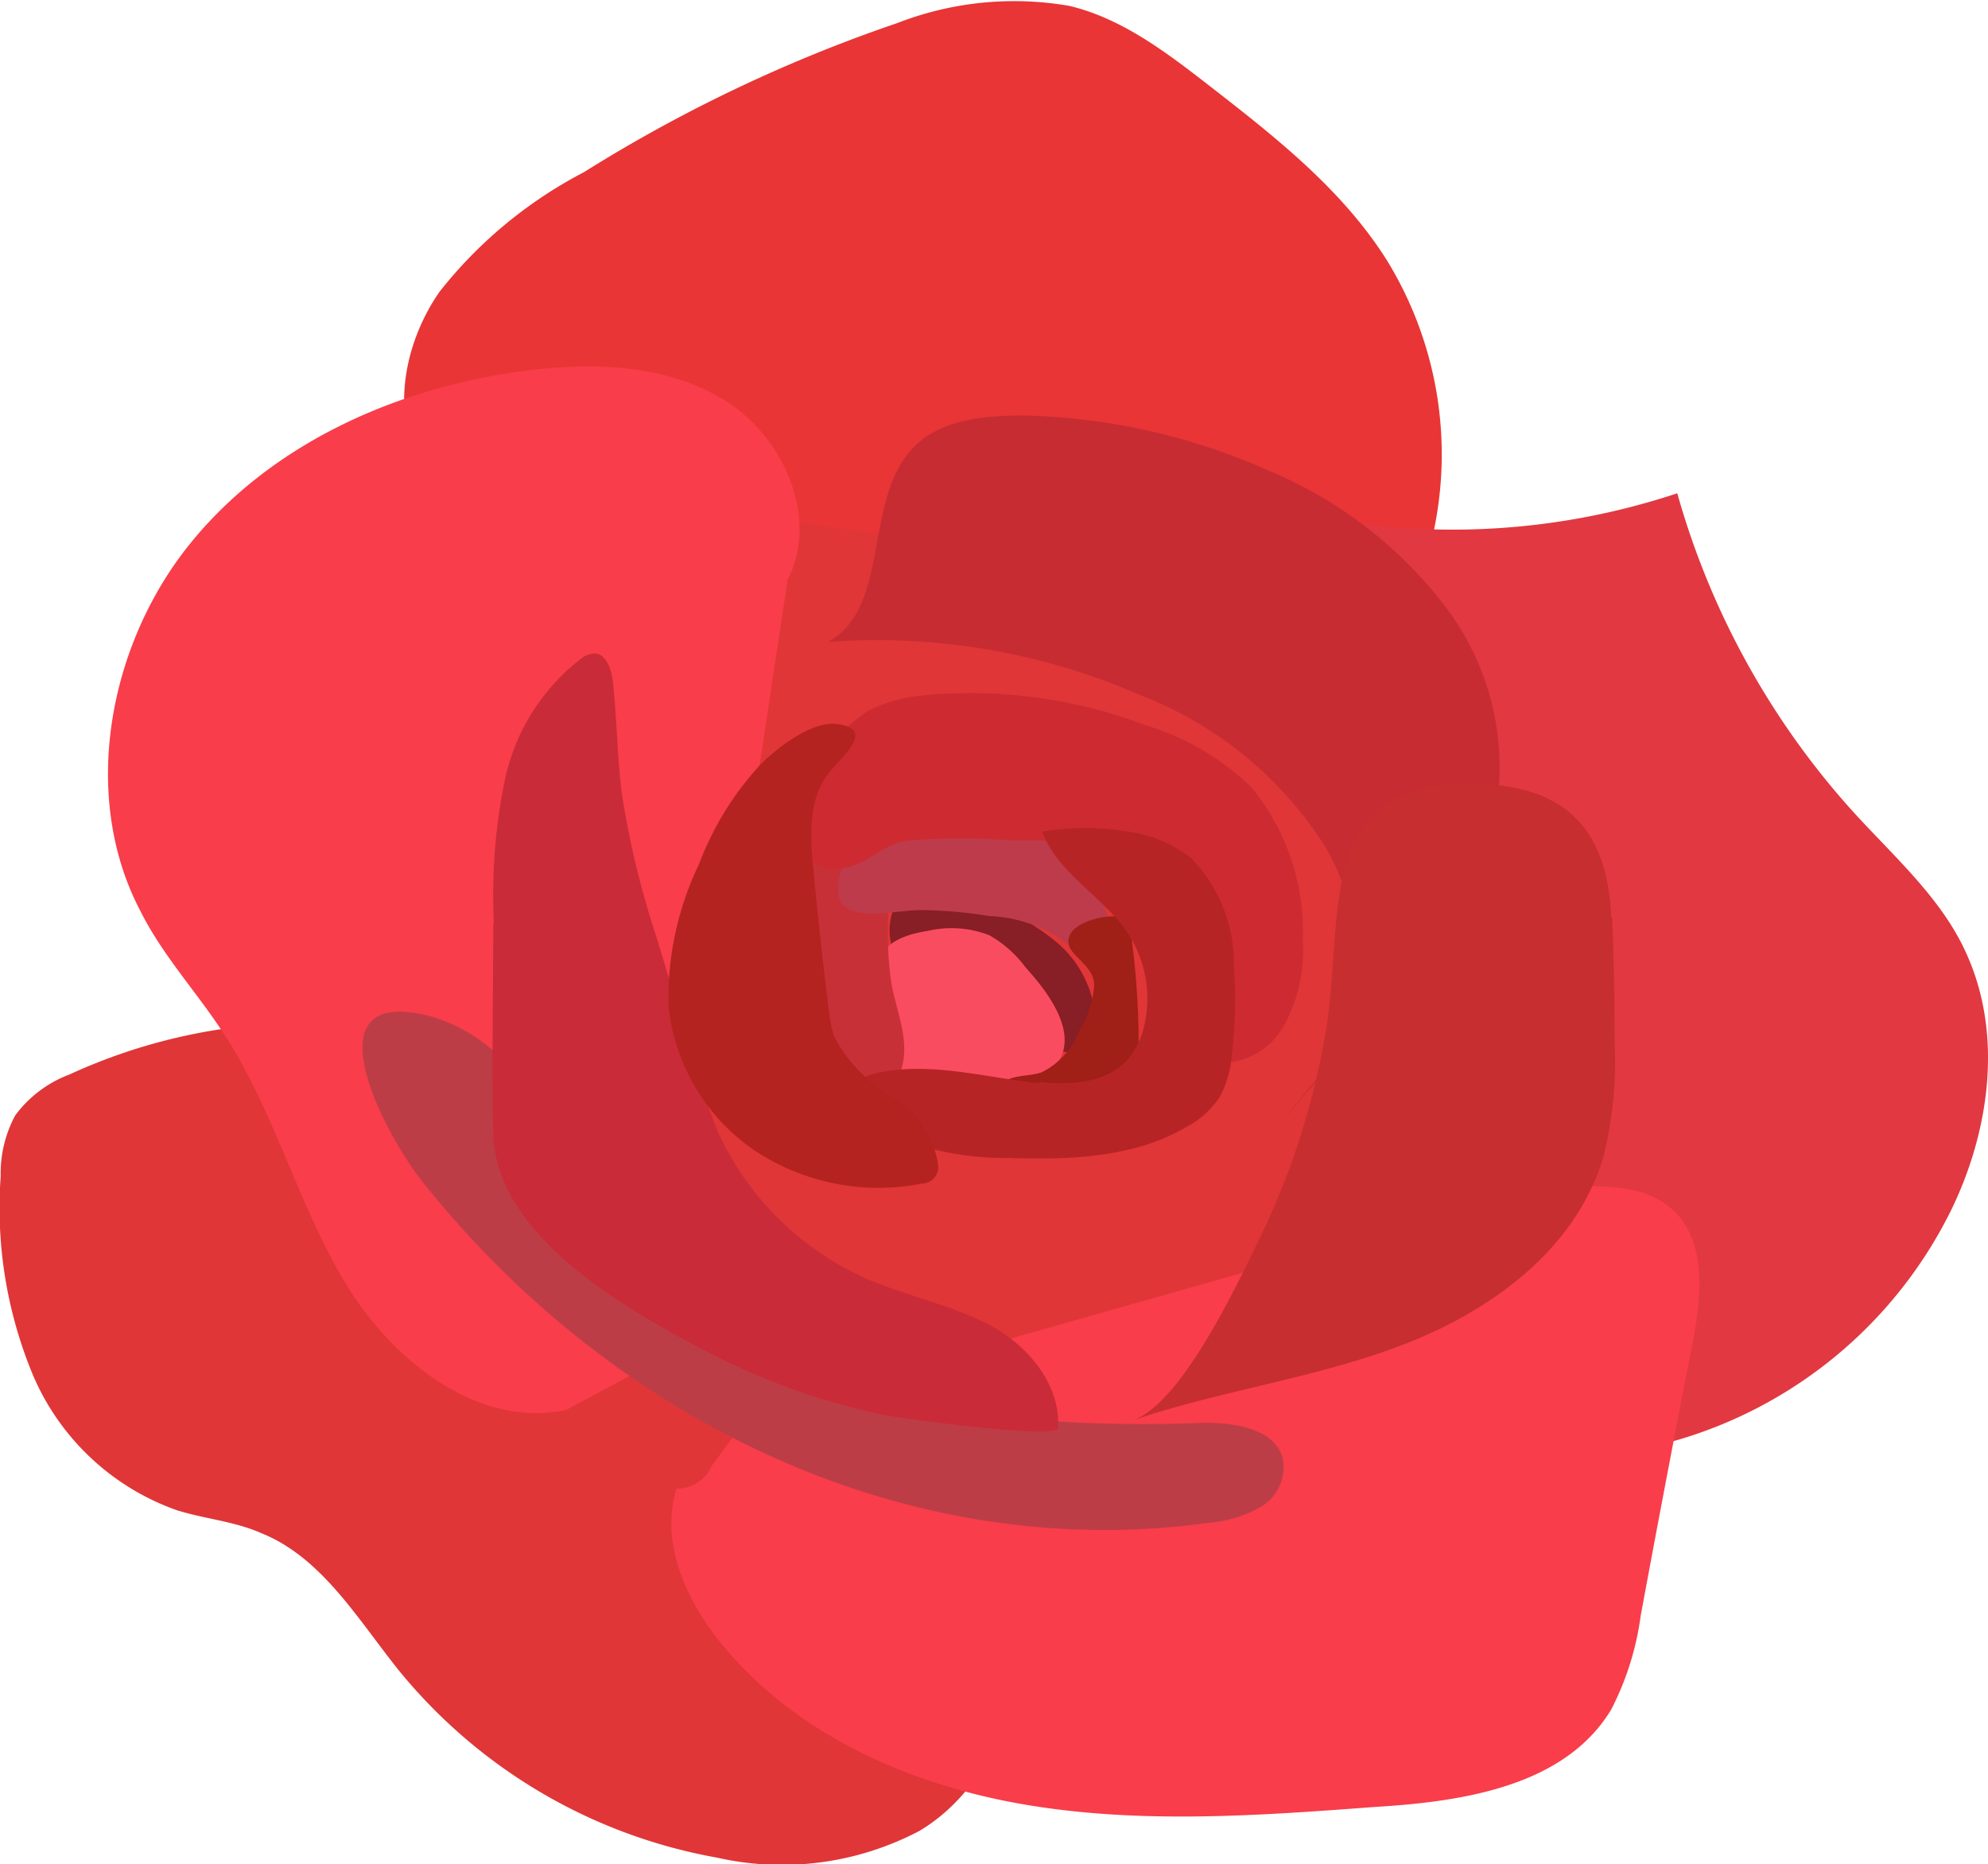 <svg xmlns="http://www.w3.org/2000/svg" viewBox="0 0 86.37 80.98"><defs><style>.cls-1{fill:none}</style><clipPath id="clip-path" transform="translate(-.63)"><path class="cls-1" d="M.63 0H87v80.98H.63z"/></clipPath><clipPath id="clip-path-2" transform="translate(-.63)"><path class="cls-1" d="M0 0h87v81H0z"/></clipPath></defs><g clip-path="url(#clip-path)" id="Слой_2" data-name="Слой 2"><g clip-path="url(#clip-path-2)" id="Слой_1-2" data-name="Слой 1"><path d="M62.84 40.27c0 11.83-8.24 21.43-18.41 21.43S26 52.1 26 40.27s8.24-21.44 18.4-21.44 18.41 9.6 18.41 21.44M12 44.51a24.49 24.49 0 0 0-8.35 2.17 5.2 5.2 0 0 0-2.36 1.78 5.3 5.3 0 0 0-.63 2.64 18.91 18.91 0 0 0 1.41 8.66 10.66 10.66 0 0 0 6.24 5.85c1.21.38 2.51.48 3.68 1 2.65 1.07 4.2 3.77 6 6a23.06 23.06 0 0 0 13.77 8.09 12.82 12.82 0 0 0 8.82-1.16c2.61-1.56 4.36-4.82 3.52-7.76" transform="translate(-.63)" fill="#e03637"/><path d="M19 20.45c-1.43-2.35-.84-5.53.73-7.78A19.37 19.37 0 0 1 26 7.48 65.25 65.25 0 0 1 39.62 1a14 14 0 0 1 7.49-.74c2.32.56 4.28 2.08 6.17 3.55C56.1 6 59 8.29 60.91 11.35a16.11 16.11 0 0 1 .94 15" transform="translate(-.63)" fill="#e93535"/><path d="M72.08 62.92a19.3 19.3 0 0 0 13.36-10.43c1.63-3.4 2.2-7.52.65-11C85 39 82.83 37.15 81 35.11a34.64 34.64 0 0 1-7.5-13.68 31 31 0 0 1-14 1.29" transform="translate(-.63)" fill="#e23841"/><path d="M34.85 25.19c1.36-2.65-.12-6.11-2.61-7.72s-5.64-1.74-8.58-1.39c-5.6.68-11.16 3.1-14.74 7.5s-4.82 11-2.19 16c1 2 2.55 3.63 3.74 5.51 2.12 3.33 3.13 7.28 5.17 10.66s5.75 6.31 9.58 5.51l4.55-2.44m38.5-7.39c1.68.2 3.56-.1 4.88 1 1.67 1.33 1.42 3.9 1 6Q73 64.3 71.91 70.2a12.48 12.48 0 0 1-1.28 4.07c-2 3.32-6.41 4-10.24 4.23-5.06.38-10.17.75-15.17-.09s-9.95-3-13.2-6.94c-1.57-1.9-2.73-4.43-2-6.8a1.65 1.65 0 0 0 1.54-1l1.72-2.33" transform="translate(-.63)" fill="#f93d4a"/><path d="M19.43 44.18a7.06 7.06 0 0 1 3 1.83c1.88 1.78 3.24 4 4.88 6a27 27 0 0 0 17.29 9.6 63.46 63.46 0 0 0 8.39.2c1.37 0 3.15.3 3.39 1.67a2 2 0 0 1-1 2 5.29 5.29 0 0 1-2.17.67C40 68 27.22 61.67 19 51.36c-1.69-2.11-5.16-8.71.44-7.18" transform="translate(-.63)" fill="#bd3d47"/><path d="M56.24 48.79l5-6c1.72-2 3.48-4.14 4.21-6.7a11.54 11.54 0 0 0-1.91-9.58 18.69 18.69 0 0 0-7.83-6.08 27.66 27.66 0 0 0-10.59-2.38c-1.75 0-3.68.17-4.87 1.46-2.12 2.29-.92 6.89-3.65 8.38a28.61 28.61 0 0 1 13.6 2.32 16.58 16.58 0 0 1 8 6.56c1.8 3.08 1.95 7.23-.2 9.99" transform="translate(-.63)" fill="#c72c33"/><path d="M70.67 39.86c.07 1.82.11 3.63.11 5.44a17.29 17.29 0 0 1-.48 4.92c-1.16 4-4.82 6.69-8.64 8.17s-7.93 2-11.81 3.31c2.07-.7 4.43-5.7 5.35-7.58a33.11 33.11 0 0 0 3-9.14c.89-4.95-.6-11 6.18-10.94 4 0 6.08 1.7 6.25 5.82" transform="translate(-.63)" fill="#c72e2f"/><path d="M22.09 40.17a24.69 24.69 0 0 1 .48-6.31 9 9 0 0 1 3.3-5.24 1 1 0 0 1 .57-.23c.52 0 .74.66.81 1.18.19 1.68.19 3.38.41 5a38.81 38.81 0 0 0 1.5 6.17c.54 1.79 1.09 3.57 1.63 5.37a28.57 28.57 0 0 0 1 3 12.83 12.83 0 0 0 6.41 6.41c1.75.77 3.66 1.14 5.34 2s3.17 2.58 3.06 4.51c0 .53-7-.43-7.64-.57a30 30 0 0 1-7.66-2.76c-3.42-1.79-9.14-5-9.24-9.45-.07-3 0-6.12 0-9.17" transform="translate(-.63)" fill="#ca2b38"/><path d="M39.69 41.81a2.57 2.57 0 0 1-.31-2.11 1.26 1.26 0 0 1 .48-.74 1.64 1.64 0 0 1 .72-.22 6.27 6.27 0 0 1 2.44.15 9.25 9.25 0 0 1 2.56 1.35 8.91 8.91 0 0 1 1.11.83 4.8 4.8 0 0 1 1.55 3.49 1.26 1.26 0 0 1-.18.74 1.4 1.4 0 0 1-1.32.37" transform="translate(-.63)" fill="#881e26"/><path d="M41 47.08a2.24 2.24 0 0 1-1-.17c-.67-.34-.84-1.21-.93-2s-.15-1.33-.23-2a2.73 2.73 0 0 1 0-1.24c.3-.81 1.27-1.1 2.11-1.23a4.54 4.54 0 0 1 2.66.19 5.07 5.07 0 0 1 1.57 1.39c.9 1 2.45 2.91 1.29 4.3s-4 .71-5.49.71" transform="translate(-.63)" fill="#fa4c60"/><path d="M35.72 37.51a6.8 6.8 0 0 1 2-.67 1.43 1.43 0 0 1 1 .12c.44.29.48.9.49 1.43s0 1.31 0 2a13.77 13.77 0 0 0 .16 2.4c.22 1.16.74 2.32.47 3.47a1.16 1.16 0 0 1-.24.53 1.43 1.43 0 0 1-.94.37 11.5 11.5 0 0 1-2 0" transform="translate(-.63)" fill="#c83038"/><path d="M40 36a10.94 10.94 0 0 1 4.43-.36 5.64 5.64 0 0 1 4.27 4 2.14 2.14 0 0 1 0 1.3.94.94 0 0 1-1 .64A1.87 1.87 0 0 1 47 41a6 6 0 0 0-3.39-1.2 18.77 18.77 0 0 0-3-.26c-1.29 0-4 .81-3.52-1.38.27-1.33 1.76-1.88 2.94-2.15" transform="translate(-.63)" fill="#bd3b4b"/><path d="M49.24 39.86a.65.65 0 0 1 .4.21 1 1 0 0 1 .1.33 35.07 35.07 0 0 1 .36 5 2.14 2.14 0 0 1-.12.87 2.1 2.1 0 0 1-1.58 1 12.81 12.81 0 0 1-3.76.23c-.18 0-.42-.08-.45-.27s.16-.31.33-.37c.44-.16.94-.12 1.38-.28a3.32 3.32 0 0 0 1.6-1.77 4.41 4.41 0 0 0 .67-2c0-.9-1.15-1.29-1.12-1.92 0-.82 1.61-1.17 2.19-1.06" transform="translate(-.63)" fill="#a01f17"/><path d="M36.07 33.23a7.72 7.72 0 0 1 2.23-2.32 6.44 6.44 0 0 1 2.36-.69 21.39 21.39 0 0 1 9.75 1.29 11.17 11.17 0 0 1 4.59 2.7 9.84 9.84 0 0 1 2.23 6.62 6.87 6.87 0 0 1-.81 3.72 3.17 3.17 0 0 1-3.2 1.6c.39-2.44.71-5.18-.75-7.15a6.08 6.08 0 0 0-3.53-2.14 17.76 17.76 0 0 0-4.18-.34 28.83 28.83 0 0 0-4.74 0c-.94.16-1.54.84-2.4 1.11a2.07 2.07 0 0 1-2.45-.91c-.64-1.22.24-2.57.93-3.53" transform="translate(-.63)" fill="#cd2b31"/><path d="M45.76 47c1.36.15 2.91.07 3.84-.95a3.33 3.33 0 0 0 .74-1.49 5.17 5.17 0 0 0-.7-4c-1.08-1.63-3.06-2.6-3.73-4.43a11.3 11.3 0 0 1 3.76 0 5.67 5.67 0 0 1 2.71 1.15A6.59 6.59 0 0 1 54.24 42a20.42 20.42 0 0 1-.09 3.83 4.79 4.79 0 0 1-.51 1.8 3.91 3.91 0 0 1-1.43 1.31c-2.29 1.36-5.08 1.45-7.73 1.37a13.31 13.31 0 0 1-4-.57c-1.31-.47-4.36-2.63-1.59-3.16 2.28-.44 4.64.25 6.9.48" transform="translate(-.63)" fill="#b72426"/><path d="M33.6 33.29a13.28 13.28 0 0 0-2.6 4.25 13.49 13.49 0 0 0-1.33 6.15A8.68 8.68 0 0 0 33.44 50a9.75 9.75 0 0 0 7.25 1.42.72.72 0 0 0 .69-.86 4.14 4.14 0 0 0-2-2.93 6.46 6.46 0 0 1-2.51-2.6 5.82 5.82 0 0 1-.24-1.23c-.25-2-.48-4.07-.67-6.11-.13-1.38-.21-2.9.6-4 .51-.71 2.2-2 .47-2.23-1.12-.18-2.7 1.08-3.42 1.81" transform="translate(-.63)" fill="#b52320"/></g></g></svg>